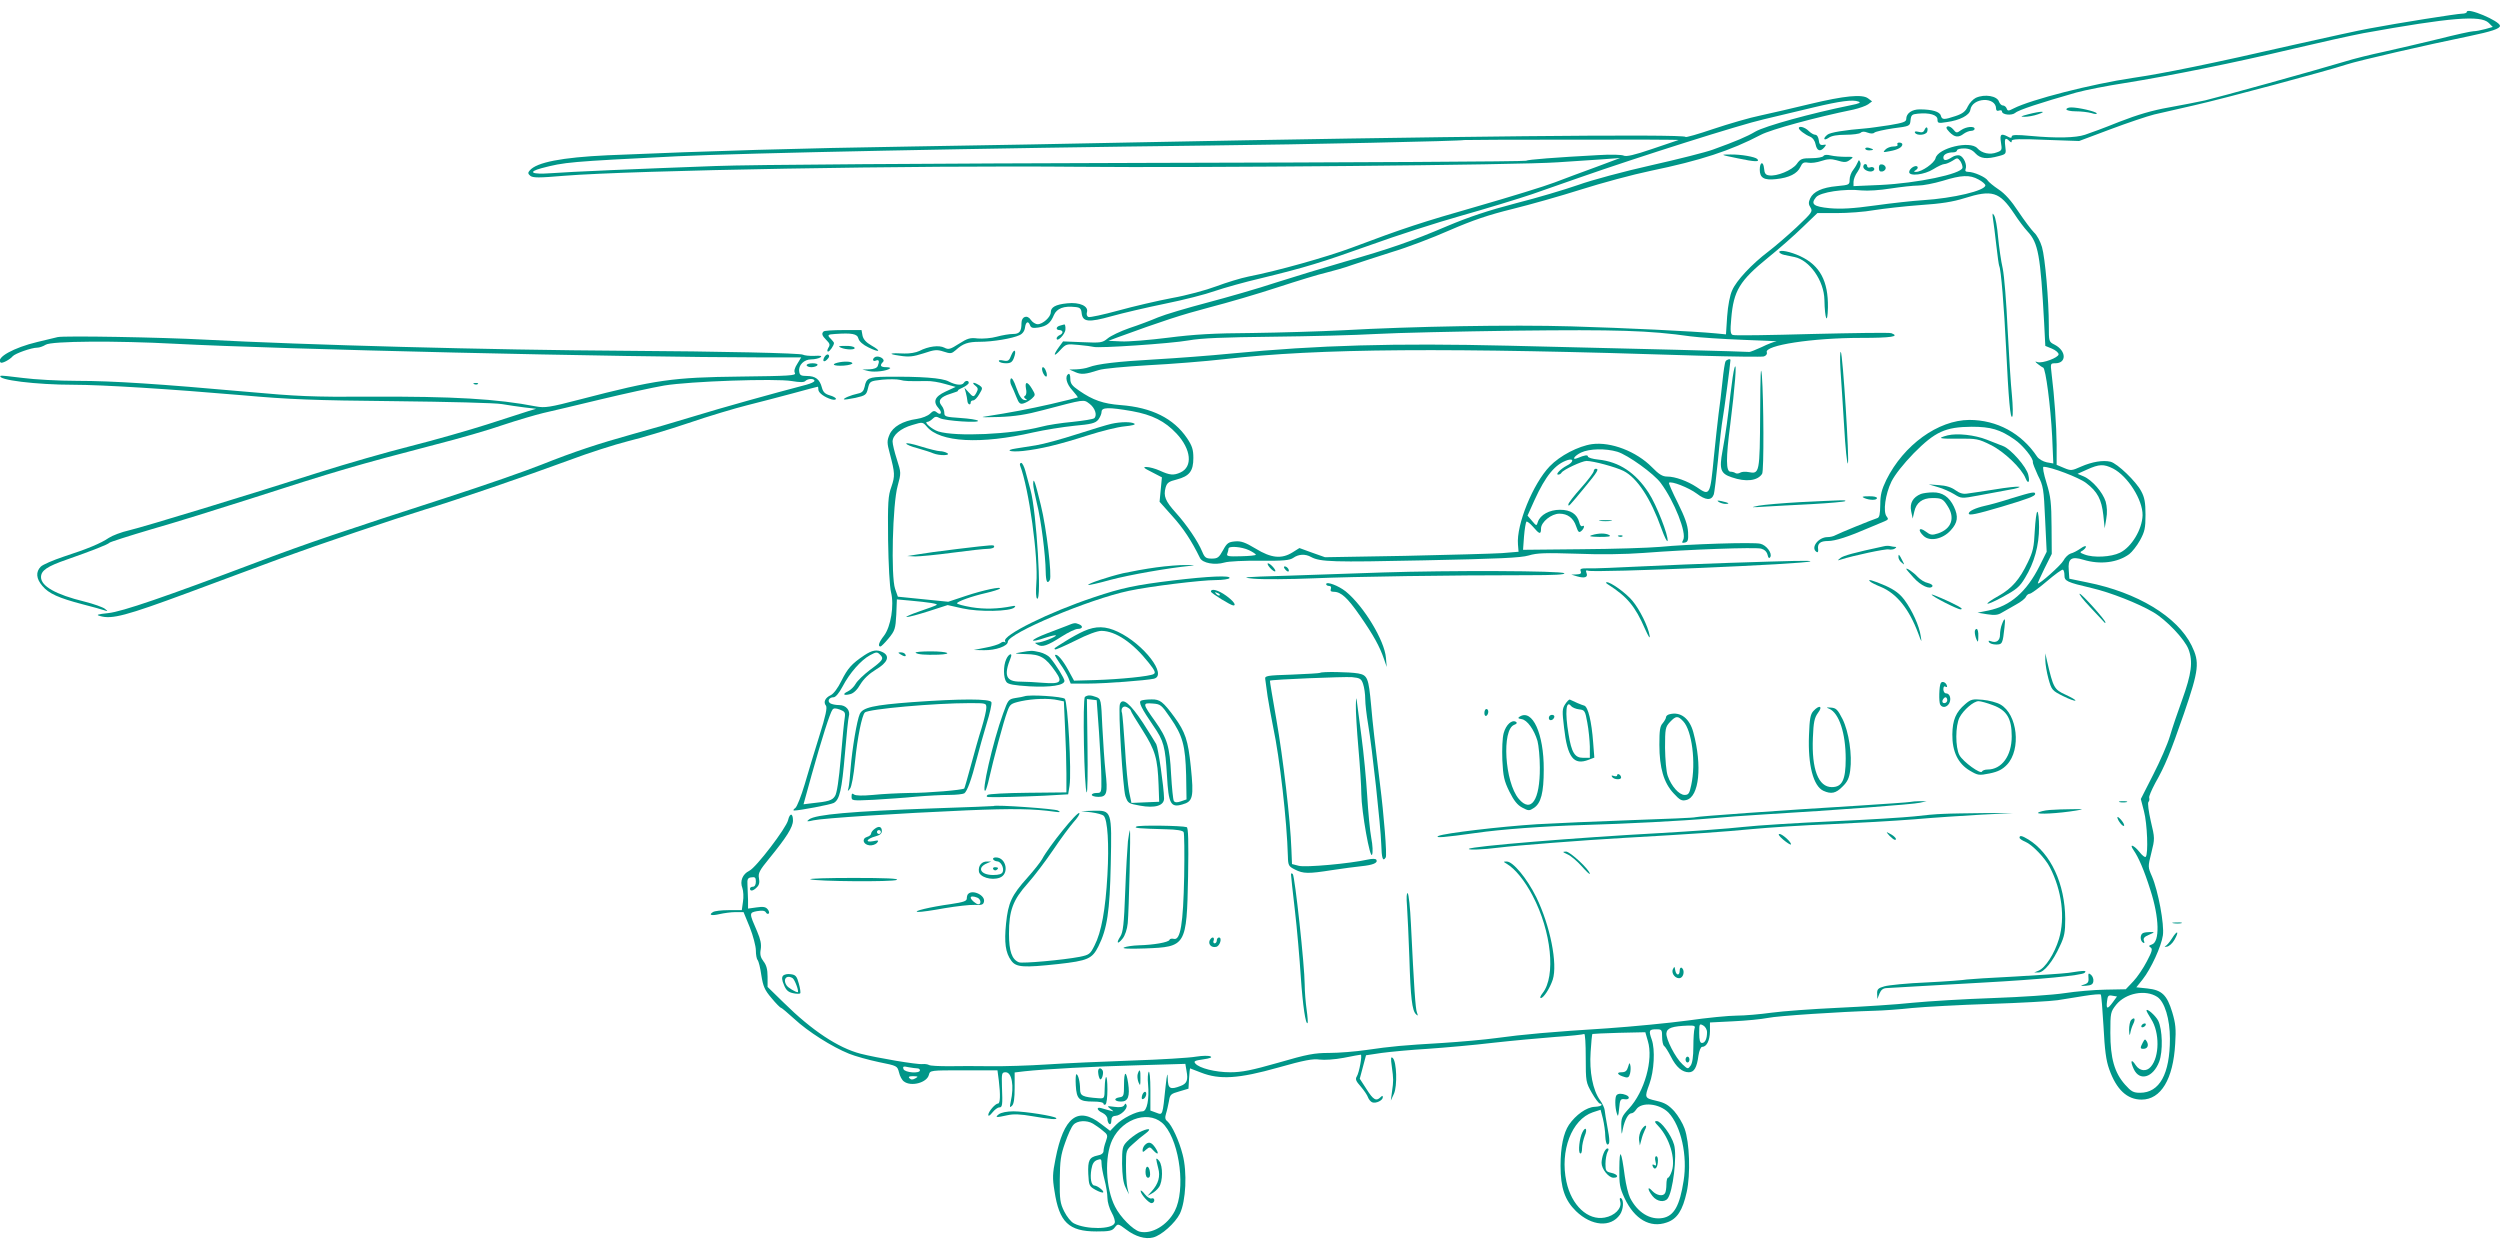 <?xml version="1.0" standalone="no"?>
<!DOCTYPE svg PUBLIC "-//W3C//DTD SVG 20010904//EN"
 "http://www.w3.org/TR/2001/REC-SVG-20010904/DTD/svg10.dtd">
<svg version="1.0" xmlns="http://www.w3.org/2000/svg"
 width="1280pt" height="640pt" viewBox="0 0 1280 640"
 preserveAspectRatio="xMidYMid meet">
<g transform="translate(0,640) scale(0.1,-0.1)"
fill="#009688" stroke="none">
<path d="M12630 6339 c0 -5 -11 -9 -24 -9 -25 0 -322 -47 -476 -76 -47 -8
-213 -45 -370 -80 -446 -102 -683 -150 -840 -173 -210 -31 -522 -111 -610
-156 -27 -14 -31 -14 -36 0 -3 8 -12 15 -19 15 -8 0 -16 9 -20 19 -9 30 -73
41 -119 20 -14 -7 -32 -26 -41 -44 -11 -25 -26 -37 -62 -49 -60 -20 -70 -20
-76 2 -5 20 -44 32 -108 32 -40 0 -69 -20 -69 -49 0 -15 -16 -20 -87 -32 -49
-7 -101 -15 -118 -16 -111 -9 -186 -21 -199 -33 -24 -19 -19 -33 6 -16 15 11
45 16 88 16 36 0 71 5 76 10 7 7 19 8 36 1 16 -6 29 -6 35 0 5 5 49 15 96 22
86 11 86 11 89 42 3 26 7 30 37 33 60 6 101 -6 101 -30 0 -19 4 -20 48 -13 66
9 116 35 120 62 9 64 132 70 132 6 0 -9 6 -13 15 -9 8 3 15 1 15 -4 0 -18 50
-23 68 -8 16 15 130 52 312 104 47 13 159 35 250 49 226 36 567 105 860 175
135 32 297 68 360 80 449 81 601 93 642 53 l21 -21 -39 -11 c-22 -6 -49 -11
-60 -11 -12 0 -93 -18 -180 -40 -88 -21 -213 -51 -278 -65 -66 -14 -156 -36
-200 -50 -153 -46 -651 -184 -716 -199 -36 -8 -119 -24 -185 -36 -85 -15 -160
-37 -255 -74 -74 -30 -153 -59 -175 -66 -48 -16 -146 -18 -277 -6 -74 7 -98 6
-98 -3 0 -8 -5 -9 -19 -1 -36 19 -43 13 -36 -30 6 -37 5 -41 -21 -50 -35 -14
-77 -5 -100 21 -37 41 -202 1 -214 -51 -6 -25 -70 -70 -100 -70 -13 0 -13 1 0
10 8 5 11 12 7 17 -11 10 -42 -11 -42 -28 0 -23 78 -14 124 15 22 14 48 26 56
26 9 0 27 8 42 17 24 16 26 16 40 -2 7 -11 12 -26 11 -34 -6 -32 -232 -79
-420 -88 l-138 -6 0 22 c0 13 9 36 21 52 13 19 18 36 14 47 -6 14 -8 15 -13 2
-3 -8 -13 -26 -23 -39 -11 -13 -19 -36 -19 -51 0 -26 -2 -27 -65 -33 -76 -7
-121 -28 -137 -63 -9 -20 -9 -30 2 -47 12 -20 7 -26 -71 -100 -46 -43 -111
-99 -144 -124 -87 -66 -165 -150 -186 -199 -12 -25 -22 -79 -26 -134 l-6 -92
-51 5 c-113 11 -467 28 -741 36 -305 9 -816 0 -1170 -20 -115 -6 -325 -12
-465 -14 -193 -1 -297 -7 -429 -24 -96 -12 -204 -21 -240 -19 l-66 3 45 17
c233 85 328 116 472 154 93 24 250 70 350 103 101 33 212 67 248 75 36 9 97
26 135 40 39 13 130 43 203 66 74 22 206 72 294 111 120 52 200 79 322 109 89
22 248 67 352 100 104 33 263 76 354 95 256 53 412 104 566 185 52 27 278 89
474 129 30 7 64 19 75 27 l20 15 -20 15 c-29 23 -121 14 -300 -29 -82 -20
-195 -46 -250 -58 -55 -11 -164 -43 -242 -69 -79 -27 -143 -45 -143 -41 0 16
-1264 3 -2815 -28 -264 -6 -779 -15 -1145 -21 -575 -9 -1019 -22 -1560 -45
-234 -11 -363 -36 -398 -78 -10 -11 -9 -17 3 -27 13 -11 44 -11 173 0 349 28
1803 54 2632 46 614 -6 2266 9 2455 23 72 5 173 12 225 15 l95 7 -120 -45
c-66 -24 -163 -60 -215 -80 -52 -20 -228 -74 -391 -121 -290 -83 -382 -113
-650 -214 -130 -48 -378 -118 -527 -147 -40 -8 -114 -31 -165 -50 -50 -19
-153 -47 -227 -60 -74 -14 -198 -43 -274 -64 -77 -21 -146 -36 -153 -33 -8 3
-11 13 -8 24 10 31 -36 53 -101 46 -60 -6 -84 -20 -84 -46 0 -24 -41 -61 -67
-61 -11 0 -27 10 -35 22 -18 28 -48 18 -48 -16 0 -43 -10 -56 -44 -56 -17 0
-54 -6 -83 -14 -28 -8 -72 -11 -97 -9 -39 5 -52 1 -96 -27 -45 -29 -54 -31
-75 -20 -27 14 -82 7 -128 -17 -16 -8 -50 -14 -76 -13 -76 4 -90 -2 -26 -11
50 -8 70 -5 124 12 56 19 68 20 102 9 36 -12 41 -11 62 7 37 34 63 43 123 43
67 0 168 17 204 34 16 7 26 22 28 39 4 30 17 36 26 11 5 -13 15 -15 42 -11 44
7 63 23 80 64 15 34 51 48 110 41 23 -2 30 -8 32 -31 5 -46 35 -49 153 -16 57
16 181 45 274 64 94 19 208 48 255 65 47 16 153 46 235 65 230 56 311 81 563
171 127 46 337 114 465 150 127 36 291 86 362 110 72 25 180 63 240 84 305
107 826 272 945 299 74 18 189 45 255 61 138 33 202 41 230 30 15 -5 6 -10
-40 -19 -202 -41 -438 -106 -488 -135 -42 -25 -98 -49 -217 -92 -35 -13 -177
-49 -315 -80 -138 -31 -306 -76 -375 -101 -69 -24 -213 -67 -320 -94 -138 -36
-240 -70 -349 -116 -183 -78 -295 -117 -530 -184 -97 -28 -252 -75 -346 -105
-93 -31 -254 -77 -356 -104 -102 -27 -214 -60 -250 -75 -35 -15 -101 -40 -147
-55 -46 -16 -96 -40 -111 -53 -27 -22 -35 -23 -128 -19 l-100 4 -22 -30 c-31
-43 -26 -52 8 -14 29 31 31 32 93 26 35 -3 69 -8 77 -10 25 -8 396 17 486 33
67 12 178 16 430 19 187 2 426 8 530 14 105 6 426 13 714 17 518 6 686 1 896
-29 44 -6 166 -14 270 -18 105 -4 181 -7 170 -8 -11 -1 -45 -14 -75 -29 -30
-14 -59 -25 -63 -25 -9 2 -581 17 -1232 32 -586 14 -975 3 -1420 -40 -110 -11
-285 -24 -390 -30 -195 -11 -295 -23 -340 -40 -15 -6 -43 -10 -63 -11 l-37 -1
30 -13 c31 -14 52 -12 120 10 22 8 135 18 253 25 118 6 293 20 390 31 485 56
1137 60 2430 18 172 -5 322 -7 333 -4 12 4 18 13 15 21 -14 36 232 74 482 74
156 0 201 7 156 24 -9 4 -192 1 -406 -4 -215 -6 -397 -9 -406 -5 -12 4 -14 19
-8 84 12 143 42 193 191 314 55 44 134 114 175 154 l75 72 100 0 c55 0 141 6
190 15 50 8 156 20 237 26 107 7 168 17 225 35 143 45 180 34 255 -78 22 -34
53 -75 69 -92 55 -59 66 -120 85 -468 l6 -118 34 -14 c19 -8 34 -21 34 -29 0
-17 -83 -48 -108 -40 -14 5 -14 3 2 -10 10 -8 23 -17 27 -18 13 -5 38 -197 46
-352 l6 -139 -34 6 c-19 4 -41 17 -49 29 -80 120 -206 188 -347 188 -160 -1
-336 -128 -425 -307 -24 -50 -31 -76 -31 -127 -1 -50 -4 -66 -16 -69 -26 -8
-195 -77 -213 -87 -10 -6 -28 -10 -41 -10 -47 0 -89 -55 -56 -76 6 -4 9 1 8
12 -5 31 10 44 50 44 37 0 103 21 216 70 28 12 61 25 74 31 19 8 21 12 11 24
-20 24 -7 115 24 179 18 36 60 89 114 145 110 111 162 135 297 136 98 0 146
-14 219 -65 42 -28 99 -99 94 -116 -1 -5 11 -35 26 -68 28 -54 30 -69 37 -225
l8 -166 -37 -74 c-66 -131 -149 -204 -262 -227 l-55 -11 49 -8 c39 -6 56 -4
75 8 15 9 47 27 72 41 26 14 49 32 52 41 4 8 12 15 19 15 7 0 47 29 88 64 41
35 78 62 82 59 5 -2 8 -15 8 -29 0 -29 12 -35 140 -65 95 -22 237 -78 314
-123 67 -39 161 -138 181 -190 24 -63 16 -125 -33 -261 -22 -60 -50 -143 -62
-184 -12 -41 -51 -130 -86 -198 l-63 -124 16 -62 c17 -63 23 -220 9 -234 -4
-4 -18 7 -32 25 -29 36 -55 45 -30 9 25 -36 54 -102 86 -204 46 -142 49 -266
7 -279 -15 -5 -17 -8 -6 -15 11 -7 8 -20 -19 -71 -18 -35 -49 -81 -70 -103
l-38 -40 -105 -2 c-57 -1 -151 -9 -209 -18 -58 -9 -223 -20 -366 -25 -144 -5
-328 -16 -410 -24 -82 -9 -255 -20 -384 -26 -129 -6 -282 -17 -340 -25 -58 -8
-138 -15 -178 -15 -40 0 -153 -11 -250 -25 -97 -13 -283 -31 -412 -40 -287
-18 -432 -31 -570 -50 -58 -8 -181 -19 -275 -25 -203 -12 -259 -17 -390 -36
-55 -8 -140 -15 -189 -15 -77 0 -113 -7 -261 -50 -137 -39 -186 -49 -246 -49
-77 0 -159 21 -179 45 -10 12 -2 15 40 21 35 5 48 10 38 15 -9 5 -42 4 -74 -1
-32 -6 -180 -15 -329 -20 -148 -5 -344 -14 -435 -20 -91 -6 -221 -10 -290 -9
-69 1 -165 1 -213 0 -49 0 -94 2 -100 6 -7 4 -21 6 -33 5 -25 -4 -237 32 -318
53 -115 30 -249 119 -393 261 l-83 81 0 52 c0 38 -6 60 -21 79 -15 20 -19 35
-14 62 4 26 -1 50 -18 90 -42 96 -42 97 -1 105 26 4 39 3 45 -6 4 -8 11 -10
15 -6 4 3 1 14 -6 22 -10 12 -23 14 -57 9 l-43 -6 0 43 c-1 24 -2 60 -3 79 -2
29 2 36 20 38 19 3 23 -1 23 -22 0 -16 -6 -26 -15 -26 -8 0 -15 -4 -15 -10 0
-15 17 -12 35 7 12 11 15 25 11 46 -5 26 2 40 52 101 89 109 122 161 122 195
0 39 -16 40 -25 2 -9 -40 -164 -243 -198 -259 -35 -17 -50 -53 -36 -89 5 -14
7 -46 3 -70 l-6 -43 -67 0 c-36 0 -73 -4 -81 -10 -24 -15 -7 -20 35 -10 22 5
59 10 81 10 l41 0 32 -78 c17 -43 31 -97 31 -118 0 -22 4 -44 9 -49 5 -6 14
-41 19 -78 9 -57 17 -76 52 -117 23 -28 45 -50 49 -50 3 0 34 -26 68 -57 70
-65 193 -143 280 -178 32 -13 101 -32 153 -43 94 -19 94 -19 103 -53 4 -19 16
-40 25 -46 36 -28 118 -7 128 34 6 23 6 23 179 23 l172 0 7 -53 c9 -75 7 -117
-4 -117 -14 0 -50 -42 -50 -58 0 -9 8 -4 21 12 11 14 27 26 35 26 16 0 18 10
14 107 -2 68 -1 73 19 73 32 0 44 -71 26 -150 -6 -30 -6 -33 6 -22 10 9 14 38
14 92 l0 79 50 6 c100 11 356 25 587 31 l237 7 6 -36 c9 -47 2 -65 -30 -77
-54 -21 -65 -14 -66 38 -1 35 -4 25 -11 -38 -16 -155 -14 -150 -48 -137 l-30
11 0 106 c0 60 -4 99 -9 92 -4 -7 -6 -35 -3 -62 7 -76 -5 -140 -28 -140 -32 0
-104 -36 -136 -69 l-30 -31 -46 35 c-119 93 -192 37 -234 -179 -15 -75 -16
-98 -5 -164 24 -160 73 -207 215 -207 67 0 81 3 94 21 16 20 16 20 59 -12 46
-35 97 -50 136 -40 43 10 114 74 138 122 31 65 38 213 14 303 -18 71 -55 150
-78 170 -12 9 -13 19 -7 39 5 15 11 44 15 64 5 34 10 38 53 50 l47 14 3 52 c2
29 4 52 5 52 1 0 27 -10 57 -22 95 -37 192 -31 394 26 134 38 178 46 212 41
25 -3 77 0 124 9 45 9 84 16 87 16 9 0 -8 -92 -20 -111 -9 -14 -5 -24 20 -52
17 -20 34 -45 37 -55 4 -11 14 -23 22 -26 19 -7 54 10 54 26 0 9 -3 9 -12 0
-22 -22 -37 -13 -71 41 l-35 54 16 60 16 60 80 12 c45 6 151 16 236 21 85 6
236 19 335 31 99 11 242 24 319 30 76 5 142 12 147 15 5 3 8 -52 8 -121 0
-123 1 -127 31 -180 17 -30 36 -55 41 -55 5 0 9 -3 9 -7 0 -5 -16 -9 -36 -10
-41 -2 -96 -41 -131 -92 -28 -42 -43 -113 -43 -210 0 -113 22 -176 79 -232 80
-77 178 -85 225 -18 18 26 21 74 6 84 -7 4 -9 -2 -4 -19 8 -33 -29 -71 -80
-80 -86 -16 -170 62 -196 184 -34 158 27 318 135 355 l40 13 12 -46 c6 -26 12
-66 12 -89 1 -24 6 -43 11 -43 13 0 13 22 -1 95 -6 33 -12 69 -13 81 -1 11
-12 35 -24 51 -37 52 -55 146 -48 247 3 49 7 90 9 92 1 1 62 4 136 6 l135 3
13 -45 c29 -95 -17 -260 -97 -346 -36 -39 -40 -49 -39 -91 1 -46 2 -47 8 -13
9 45 28 80 44 80 7 0 17 8 24 19 26 41 119 32 166 -16 64 -68 98 -221 77 -349
-20 -128 -49 -179 -106 -190 -65 -12 -130 28 -168 103 -9 18 -21 67 -27 110
-18 136 -27 148 -28 43 -1 -85 2 -101 27 -155 51 -108 131 -154 216 -124 53
18 81 61 102 156 20 91 15 253 -11 325 -9 26 -33 66 -53 89 -30 32 -48 43 -92
53 -60 14 -61 15 -35 86 24 66 30 176 12 227 -17 48 -14 53 25 53 26 0 28 -3
28 -39 0 -22 5 -43 10 -46 6 -4 21 -28 35 -55 27 -54 58 -80 92 -80 27 0 41
24 49 85 4 26 12 45 19 45 23 0 39 32 40 79 l0 46 120 6 c66 3 145 11 175 17
51 11 376 32 550 37 41 1 127 7 190 14 63 6 243 16 400 21 157 5 312 14 345
19 33 5 95 15 137 22 43 7 80 10 84 7 3 -3 9 -77 14 -164 6 -119 13 -174 29
-218 37 -105 92 -156 166 -156 99 0 162 105 172 286 5 75 2 104 -15 161 -27
89 -53 114 -127 122 l-57 6 32 40 c43 54 96 170 104 226 8 55 -24 228 -56 302
-21 48 -21 49 -3 121 18 72 18 74 -3 162 -11 49 -17 93 -12 98 5 5 6 14 4 21
-3 6 12 40 31 76 49 86 76 151 147 356 77 225 81 262 39 348 -73 148 -278 272
-534 323 l-92 19 -3 44 c-5 59 13 72 75 53 86 -26 175 -15 235 29 14 11 39 42
55 71 24 44 28 62 28 131 0 62 -5 89 -22 120 -26 50 -122 142 -157 151 -38 9
-94 0 -151 -25 -47 -21 -52 -22 -87 -7 l-38 16 0 103 c-1 96 -11 244 -26 365
-6 51 -6 52 19 52 59 0 57 64 -3 95 -30 15 -30 16 -30 98 0 129 -19 347 -35
402 -8 28 -26 62 -41 75 -14 14 -50 62 -80 107 -36 55 -69 92 -101 113 -27 18
-52 39 -56 46 -10 17 -71 44 -99 44 -14 0 -18 5 -14 15 8 21 -9 61 -30 69 -9
3 -27 0 -40 -9 -29 -19 -44 -19 -44 -1 0 15 21 26 51 26 10 0 19 5 19 10 0 6
16 10 35 10 25 0 43 -7 59 -25 26 -28 58 -31 120 -14 38 10 38 11 33 50 -5 40
0 48 21 27 9 -9 12 -9 12 1 0 9 38 11 173 5 l172 -6 160 60 c88 33 189 67 225
76 36 8 128 29 205 47 146 33 677 175 780 209 61 20 413 101 628 145 114 24
157 38 157 53 -2 25 -170 96 -170 71z m-4036 -656 c-5 -2 -66 -22 -136 -46
-90 -31 -132 -40 -144 -34 -9 5 -65 7 -128 3 -223 -12 -363 -23 -373 -29 -6
-4 -874 -9 -1930 -11 -1114 -3 -2044 -9 -2218 -16 -409 -15 -742 -29 -847 -37
-96 -7 -119 6 -45 26 119 31 136 33 697 61 324 16 1596 42 2725 55 475 5 1296
23 1301 28 1 1 251 2 554 2 304 1 549 0 544 -2z m1536 -202 c19 -10 35 -24 35
-30 0 -27 -163 -66 -320 -76 -49 -3 -160 -15 -245 -27 -114 -16 -175 -19 -232
-14 -83 8 -99 21 -70 56 21 26 146 45 233 35 33 -3 94 1 150 10 52 8 115 15
140 15 25 0 81 11 125 24 97 30 139 32 184 7z m689 -1480 c75 -39 152 -160
151 -239 -2 -72 -56 -163 -116 -192 -45 -22 -135 -27 -181 -9 -25 9 -26 12
-10 20 9 6 17 15 17 20 0 6 -12 2 -27 -9 -16 -11 -38 -23 -51 -26 -12 -4 -29
-20 -37 -36 -12 -23 -125 -124 -131 -117 -2 1 14 36 34 77 l37 74 -1 140 c-1
121 -4 153 -26 224 -15 48 -21 82 -15 82 37 0 182 -55 218 -83 58 -44 79 -84
88 -164 l7 -68 8 48 c6 32 4 63 -3 89 -15 48 -70 111 -113 129 l-31 13 49 22
c62 28 85 29 133 5z m226 -2705 c38 -25 65 -113 65 -214 0 -181 -53 -277 -153
-277 -34 0 -45 6 -77 42 -54 61 -75 135 -75 265 0 103 1 107 30 144 49 60 150
79 210 40z m-227 -27 c-28 -38 -35 -37 -30 4 3 29 7 33 27 29 l24 -4 -21 -29z
m-2078 -154 c0 -34 -10 -55 -26 -55 -10 0 -14 14 -14 50 0 48 1 50 20 40 11
-6 20 -21 20 -35z m-64 19 c-3 -9 -6 -50 -6 -93 0 -51 -5 -84 -14 -97 -14 -19
-15 -18 -41 6 -37 34 -86 130 -83 160 3 27 30 36 112 39 31 1 37 -2 32 -15z
m-3980 -204 c8 0 14 -4 14 -10 0 -18 -77 -12 -84 6 -5 14 -1 16 25 10 17 -3
38 -6 45 -6z m-9 -51 c-14 -8 -22 -8 -30 0 -8 8 -3 11 19 11 25 -1 27 -2 11
-11z m1276 -241 c79 -94 107 -331 52 -438 -38 -74 -119 -121 -180 -106 -34 9
-99 74 -126 128 -48 93 -55 256 -14 342 55 115 199 155 268 74z m-367 9 c11
-7 34 -22 49 -35 27 -21 28 -25 17 -56 -7 -18 -12 -40 -12 -49 0 -11 -11 -20
-30 -23 -43 -9 -51 -25 -48 -95 3 -59 5 -63 37 -81 18 -10 36 -16 39 -13 7 6
-28 34 -44 35 -17 0 -24 38 -16 84 5 28 13 41 30 47 19 7 22 5 22 -19 0 -15 7
-52 15 -82 8 -30 15 -72 15 -93 0 -21 10 -55 22 -76 12 -21 19 -45 15 -53 -12
-33 -146 -34 -208 -2 -15 7 -37 35 -50 61 -21 42 -24 61 -23 163 1 97 5 126
27 188 14 41 33 83 43 93 19 22 68 25 100 6z"/>
<path d="M10990 1226 c0 -4 11 -23 24 -44 44 -68 43 -193 -2 -244 -22 -26 -57
-22 -77 8 -23 36 -30 23 -10 -20 30 -64 99 -43 130 38 20 53 17 165 -5 210
-14 27 -60 67 -60 52z"/>
<path d="M10912 1178 c-7 -7 -11 -30 -11 -52 1 -26 3 -32 6 -16 2 14 9 35 15
47 13 26 7 38 -10 21z"/>
<path d="M10965 1150 c-3 -5 -2 -10 4 -10 5 0 13 5 16 10 3 6 2 10 -4 10 -5 0
-13 -4 -16 -10z"/>
<path d="M10971 1062 c-14 -27 -14 -32 3 -32 21 0 29 17 18 37 -9 15 -11 14
-21 -5z"/>
<path d="M8630 975 c0 -8 5 -15 10 -15 6 0 10 7 10 15 0 8 -4 15 -10 15 -5 0
-10 -7 -10 -15z"/>
<path d="M5830 601 c-19 -11 -46 -31 -60 -46 -23 -24 -25 -34 -25 -113 1 -61
6 -98 18 -122 l17 -35 -8 35 c-4 19 -7 70 -7 113 0 77 1 79 36 110 19 18 48
42 65 54 36 27 13 29 -36 4z"/>
<path d="M5862 538 c-7 -7 -12 -19 -12 -27 0 -12 3 -11 18 3 18 15 20 15 37
-4 25 -27 31 -18 10 14 -19 28 -34 33 -53 14z"/>
<path d="M5920 465 c0 -5 5 -26 10 -46 12 -42 1 -80 -33 -118 l-22 -24 22 12
c12 6 29 21 37 33 20 28 21 108 1 134 -8 10 -14 15 -15 9z"/>
<path d="M5865 400 c0 -18 5 -30 13 -30 9 0 12 10 10 27 -4 37 -23 40 -23 3z"/>
<path d="M5840 303 c0 -17 41 -63 56 -63 8 0 14 7 14 15 0 8 -6 12 -14 9 -7
-3 -23 7 -35 22 -11 15 -21 22 -21 17z"/>
<path d="M10580 5840 c0 -5 21 -10 48 -10 26 0 62 -4 80 -9 18 -6 30 -6 27 -1
-6 10 -94 30 -130 30 -14 0 -25 -4 -25 -10z"/>
<path d="M10385 5815 c-39 -10 -44 -13 -20 -13 17 0 48 5 70 13 51 17 15 17
-50 0z"/>
<path d="M9972 5753 c-10 -4 -8 -11 9 -29 26 -27 46 -30 73 -9 11 8 28 15 38
15 10 0 18 5 18 10 0 16 -43 12 -69 -6 -22 -16 -25 -16 -40 3 -9 11 -22 18
-29 16z"/>
<path d="M9210 5744 c0 -9 31 -33 58 -44 14 -6 25 -22 28 -40 7 -33 24 -39 45
-14 11 14 10 15 -7 12 -14 -2 -20 4 -22 25 -2 15 -9 27 -18 27 -8 0 -23 9 -34
20 -19 19 -50 27 -50 14z"/>
<path d="M9854 5736 c-5 -13 -13 -16 -31 -11 -16 4 -22 2 -18 -5 10 -16 55
-12 62 5 3 9 3 19 -1 22 -3 3 -8 -2 -12 -11z"/>
<path d="M9715 5660 c4 -6 -5 -10 -20 -10 -15 0 -34 -7 -42 -16 -14 -14 -12
-15 23 -8 40 7 64 20 64 35 0 5 -7 9 -16 9 -8 0 -12 -4 -9 -10z"/>
<path d="M9550 5639 c0 -5 9 -9 20 -9 11 0 20 2 20 4 0 2 -9 6 -20 9 -11 3
-20 1 -20 -4z"/>
<path d="M8899 5589 c85 -18 114 -19 98 -3 -11 11 -83 24 -137 23 -54 0 -54
-1 39 -20z"/>
<path d="M9336 5601 c-4 -6 -32 -11 -61 -11 -49 0 -57 -3 -76 -30 -24 -32
-102 -64 -141 -58 -18 2 -24 10 -26 36 -4 39 -22 33 -22 -7 0 -42 22 -55 84
-48 67 7 108 28 124 62 10 22 17 26 40 22 15 -3 45 1 68 9 29 10 50 11 75 4
44 -13 52 -13 74 4 17 12 15 14 -25 13 -25 0 -59 3 -76 7 -20 5 -34 4 -38 -3z"/>
<path d="M9540 5546 c0 -16 34 -31 50 -21 15 9 2 25 -15 18 -8 -3 -15 0 -15 6
0 6 -4 11 -10 11 -5 0 -10 -6 -10 -14z"/>
<path d="M9620 5540 c0 -15 5 -20 18 -18 9 2 17 10 17 18 0 8 -8 16 -17 18
-13 2 -18 -3 -18 -18z"/>
<path d="M10204 5280 c3 -19 11 -80 17 -135 6 -55 13 -103 15 -107 9 -14 25
-211 35 -418 13 -268 22 -368 32 -353 4 7 3 57 -2 110 -6 54 -15 206 -22 338
-6 132 -17 272 -25 310 -9 39 -19 111 -24 162 -4 50 -13 99 -20 110 -9 15 -10
12 -6 -17z"/>
<path d="M9110 5110 c0 -5 11 -12 25 -15 14 -3 37 -8 53 -11 77 -16 151 -121
153 -219 2 -101 16 -133 18 -39 2 135 -41 215 -141 262 -51 24 -108 35 -108
22z"/>
<path d="M5428 4733 c-22 -5 -24 -23 -3 -23 8 0 15 -5 15 -10 0 -6 -7 -13 -15
-16 -8 -4 -15 -11 -15 -16 0 -24 45 21 45 46 1 14 -2 25 -5 25 -3 -1 -13 -3
-22 -6z"/>
<path d="M4217 4703 c-12 -11 -8 -22 14 -44 18 -18 20 -25 10 -40 -6 -11 -7
-19 -1 -19 8 0 30 31 30 44 0 2 -7 12 -16 21 -20 19 -17 23 21 25 87 6 114 1
120 -23 4 -15 23 -32 52 -46 57 -28 68 -20 15 10 -28 16 -42 32 -46 51 l-5 28
-94 0 c-52 0 -97 -3 -100 -7z"/>
<path d="M295 4674 c-11 -3 -58 -14 -104 -25 -121 -29 -213 -80 -188 -105 7
-7 48 15 62 32 12 14 96 44 126 44 11 0 30 7 43 15 28 19 362 21 660 5 531
-28 2286 -69 3019 -70 l189 0 -20 -33 c-13 -20 -18 -37 -12 -47 7 -13 -27 -15
-278 -18 -349 -4 -433 -16 -822 -117 -157 -41 -180 -44 -225 -36 -199 39 -426
52 -850 50 -296 -2 -377 2 -630 25 -448 40 -685 56 -870 56 -93 0 -219 7 -279
15 -61 8 -111 13 -113 11 -21 -21 182 -46 373 -46 147 0 497 -22 869 -54 233
-21 363 -26 775 -30 272 -3 520 -9 550 -15 30 -5 82 -13 115 -17 l60 -7 -40
-12 c-22 -7 -117 -38 -211 -68 -94 -30 -272 -81 -395 -112 -123 -31 -327 -90
-454 -130 -359 -115 -903 -281 -983 -300 -40 -9 -87 -27 -105 -39 -41 -28
-108 -56 -231 -96 -54 -18 -107 -41 -117 -51 -27 -27 -24 -62 8 -99 32 -39 84
-62 206 -94 51 -13 101 -27 112 -31 19 -6 19 -6 2 8 -10 8 -57 25 -105 37
-147 36 -222 79 -222 125 0 34 31 55 132 90 134 47 212 78 218 86 3 4 100 35
215 69 116 33 341 103 500 154 446 144 552 175 955 280 118 30 274 75 345 100
72 24 164 51 205 61 41 9 174 41 295 70 121 29 267 61 325 71 132 22 570 37
654 23 41 -7 62 -7 69 0 14 14 47 14 47 1 0 -5 -19 -14 -42 -20 -168 -44 -438
-119 -577 -162 -91 -28 -229 -68 -306 -89 -186 -52 -301 -90 -475 -159 -80
-32 -293 -106 -475 -165 -535 -173 -727 -238 -970 -330 -485 -183 -698 -256
-770 -264 -57 -6 -65 -9 -43 -15 61 -18 134 2 448 118 173 65 389 144 480 178
194 71 579 201 735 249 154 46 526 174 740 253 98 37 233 80 300 97 66 16 206
58 310 93 105 36 240 76 300 91 61 15 166 43 234 61 69 19 126 34 128 34 2 0
3 -7 3 -15 0 -16 31 -39 68 -50 12 -3 22 -2 22 3 0 5 -14 13 -32 18 -24 7 -34
17 -40 40 -11 42 -33 59 -77 59 -30 0 -37 4 -39 23 -5 33 25 62 62 62 17 0 38
5 46 10 11 8 3 10 -31 8 -25 -1 -51 2 -58 6 -13 8 -418 17 -911 20 -681 4
-1644 30 -2150 57 -222 12 -725 21 -755 13z"/>
<path d="M4305 4620 c28 -12 78 -12 70 0 -3 6 -25 10 -48 9 -33 0 -38 -2 -22
-9z"/>
<path d="M5178 4582 c-11 -29 -16 -33 -41 -28 -17 4 -26 2 -22 -4 3 -6 20 -10
36 -10 23 0 32 6 40 27 15 39 3 53 -13 15z"/>
<path d="M9423 4510 c4 -52 12 -184 19 -293 6 -109 15 -194 19 -190 9 10 -26
561 -36 571 -4 4 -5 -36 -2 -88z"/>
<path d="M4220 4570 c-12 -23 2 -27 19 -6 8 9 8 16 2 20 -6 4 -15 -3 -21 -14z"/>
<path d="M4483 4573 c-7 -3 -13 -9 -13 -15 0 -6 7 -8 15 -4 16 6 19 -3 9 -28
-4 -10 -19 -16 -43 -17 l-36 -1 33 -8 c31 -7 96 1 109 14 4 3 -6 6 -20 6 -29
0 -34 9 -16 27 13 13 -18 33 -38 26z"/>
<path d="M8835 4550 c-4 -6 -11 -52 -16 -103 -5 -50 -14 -126 -20 -167 -5 -41
-16 -140 -24 -220 -19 -198 -20 -201 -88 -154 -47 31 -110 54 -151 54 -24 0
-42 11 -78 48 -80 81 -210 131 -307 118 -70 -10 -164 -59 -216 -113 -86 -89
-172 -300 -163 -401 l3 -37 -85 -7 c-47 -3 -270 -9 -496 -14 l-410 -7 -65 23
-66 24 -35 -22 c-56 -35 -109 -30 -189 19 -53 32 -75 40 -106 37 -33 -3 -41
-8 -61 -45 -21 -38 -28 -43 -58 -43 -29 0 -36 5 -48 34 -22 54 -80 139 -135
200 -55 61 -65 86 -53 130 7 24 16 31 57 41 65 17 85 43 85 110 0 43 -6 62
-32 101 -69 102 -181 158 -341 170 -89 7 -141 25 -212 74 -37 25 -45 37 -45
61 0 18 -4 28 -10 24 -19 -12 -10 -51 21 -84 16 -18 29 -35 27 -36 -2 -1 -64
-17 -138 -34 -116 -26 -192 -41 -345 -65 -16 -3 20 -3 80 -1 82 3 139 12 225
35 217 57 207 56 238 33 28 -21 41 -58 25 -74 -5 -5 -55 -13 -111 -19 -56 -5
-129 -16 -161 -25 -151 -39 -437 -52 -527 -24 -32 10 -77 49 -56 49 6 0 18 7
26 15 13 13 20 14 38 4 26 -14 207 -26 195 -13 -5 5 -45 11 -90 14 -75 5 -82
7 -82 26 0 11 -6 28 -14 37 -21 26 -6 45 46 61 26 8 44 15 38 16 -5 0 5 7 23
15 17 8 32 19 32 25 0 13 -17 13 -25 0 -9 -15 -42 -12 -78 7 -33 18 -142 26
-321 24 -87 -1 -101 -7 -109 -51 -5 -22 -13 -31 -34 -35 -37 -8 -77 -25 -72
-30 3 -2 29 2 59 8 52 12 56 15 64 49 9 36 10 37 73 44 34 3 75 3 91 -1 26 -7
41 -7 137 -6 22 1 64 -6 94 -15 l54 -15 -52 -24 c-56 -26 -66 -52 -34 -87 19
-21 10 -37 -11 -19 -12 10 -19 8 -34 -7 -11 -11 -41 -23 -68 -27 -72 -10 -123
-40 -140 -81 -13 -31 -13 -42 2 -97 26 -99 27 -113 8 -169 -17 -46 -19 -80
-17 -273 2 -127 8 -240 15 -267 17 -67 -1 -177 -36 -223 -26 -33 -33 -55 -18
-55 4 0 23 19 42 42 32 39 35 49 39 121 l3 78 67 -6 c98 -9 143 -16 137 -22
-3 -3 -43 -18 -88 -33 -46 -16 -75 -29 -66 -29 10 -1 61 13 114 30 l96 31 76
-17 c84 -19 245 -16 266 5 8 8 4 10 -14 6 -71 -14 -139 -16 -206 -5 -41 7 -74
16 -74 20 0 9 74 36 149 53 34 8 66 18 70 22 12 13 -84 -7 -174 -37 l-90 -30
-129 13 -129 13 -14 40 c-22 62 -13 436 13 527 18 67 18 67 -4 136 -12 37 -22
78 -22 91 0 33 41 68 101 85 53 16 53 16 74 -8 67 -81 277 -92 545 -30 58 13
152 28 210 34 87 8 108 13 123 31 9 12 17 30 17 40 0 24 34 25 156 4 104 -19
168 -51 228 -115 75 -80 84 -170 20 -199 -35 -16 -55 -14 -105 9 -24 11 -55
19 -69 19 -20 0 -15 -5 27 -26 l52 -27 -6 -62 -6 -63 65 -73 c57 -63 99 -127
142 -215 13 -26 75 -38 126 -23 19 6 101 10 182 9 120 -1 151 2 170 15 27 19
61 21 91 4 47 -25 110 -27 577 -17 387 8 496 13 537 25 43 13 85 14 245 9 119
-5 250 -3 343 4 232 18 572 30 602 22 18 -5 29 -16 33 -32 4 -17 8 -20 14 -11
11 19 -20 61 -51 68 -33 9 -373 -2 -513 -16 -58 -5 -239 -11 -404 -12 l-298
-3 5 69 c3 37 9 71 12 75 4 3 19 -9 34 -26 33 -39 41 -41 41 -9 0 33 53 76 94
76 42 0 72 -22 86 -65 10 -29 14 -34 26 -24 15 12 20 34 5 25 -5 -3 -12 5 -15
19 -11 43 -44 65 -99 65 -54 0 -101 -26 -113 -62 -7 -22 -7 -22 -30 5 l-23 27
35 78 c58 127 107 187 172 207 32 9 28 -12 -6 -29 -32 -17 -60 -46 -44 -46 6
0 14 4 17 10 9 15 105 60 128 60 34 0 149 -31 189 -51 70 -35 140 -142 194
-294 16 -44 30 -73 32 -64 5 26 -57 185 -97 246 -67 103 -151 159 -258 170
-29 3 -53 10 -53 16 0 9 -17 7 -52 -8 -34 -14 -18 11 17 28 43 20 125 22 186
4 53 -16 188 -113 222 -160 70 -94 134 -257 115 -291 -8 -15 -7 -17 8 -14 16
3 19 12 17 53 -2 37 -16 76 -52 149 -28 55 -48 102 -46 104 11 11 102 -25 142
-55 46 -35 75 -37 87 -6 4 9 13 89 22 177 8 89 19 184 24 211 7 38 40 285 40
302 0 8 -20 2 -25 -7z m-2440 -967 c19 -9 35 -20 35 -23 0 -4 -34 -7 -76 -8
-66 -2 -76 0 -70 14 3 8 6 20 6 25 0 15 67 10 105 -8z"/>
<path d="M9012 4284 c-2 -308 -3 -312 -60 -301 -15 3 -34 2 -42 -3 -8 -5 -19
-6 -25 -2 -5 4 -17 7 -25 7 -23 0 -24 66 -1 242 24 192 35 329 22 291 -5 -14
-14 -75 -21 -135 -13 -119 -23 -195 -41 -293 -17 -93 -10 -115 48 -134 72 -25
132 -18 155 18 10 14 8 381 -1 501 -6 66 -8 14 -9 -191z"/>
<path d="M4288 4543 c-36 -9 -17 -18 32 -15 27 2 47 8 44 13 -5 9 -45 10 -76
2z"/>
<path d="M4130 4530 c0 -5 11 -10 24 -10 14 0 28 5 31 10 4 6 -7 10 -24 10
-17 0 -31 -4 -31 -10z"/>
<path d="M5337 4500 c6 -22 23 -38 23 -21 0 17 -12 41 -20 41 -5 0 -6 -9 -3
-20z"/>
<path d="M5175 4461 c-4 -7 -3 -23 3 -34 6 -12 18 -39 26 -60 13 -33 19 -38
38 -32 13 4 31 15 42 25 18 17 18 19 0 49 -23 39 -38 40 -31 1 4 -16 2 -32 -4
-36 -8 -4 -7 -10 2 -16 11 -7 9 -8 -6 -6 -14 2 -26 20 -41 62 -13 38 -24 55
-29 47z"/>
<path d="M2428 4433 c7 -3 16 -2 19 1 4 3 -2 6 -13 5 -11 0 -14 -3 -6 -6z"/>
<path d="M4993 4426 c15 -12 16 -18 7 -35 -14 -26 -17 -26 -42 2 l-20 22 7
-25 c4 -14 7 -33 8 -42 1 -19 17 -26 17 -8 0 6 6 10 13 10 7 0 21 14 31 32 18
30 18 32 1 45 -11 7 -24 13 -29 13 -6 0 -3 -7 7 -14z"/>
<path d="M5690 4230 c-19 -4 -98 -28 -176 -53 -77 -25 -172 -51 -210 -57 -38
-6 -84 -13 -101 -16 -62 -9 -33 -20 35 -13 90 10 182 32 332 80 69 22 153 43
188 46 40 4 58 9 50 14 -15 10 -69 10 -118 -1z"/>
<path d="M9972 4171 c-56 -15 -46 -18 56 -17 91 1 102 -1 164 -32 68 -33 159
-120 179 -171 13 -32 23 -20 14 17 -8 40 -90 134 -129 148 -17 7 -55 22 -84
33 -61 24 -151 34 -200 22z"/>
<path d="M4640 4129 c0 -5 26 -16 58 -24 31 -9 67 -20 80 -26 32 -13 92 -12
72 1 -8 5 -25 10 -37 10 -12 0 -56 11 -98 24 -41 13 -75 20 -75 15z"/>
<path d="M5223 4016 c45 -117 94 -471 83 -603 -3 -43 -2 -74 4 -78 25 -16 -3
447 -34 557 -8 29 -20 72 -26 96 -6 23 -16 42 -21 42 -6 0 -9 -6 -6 -14z"/>
<path d="M8160 3988 c0 -7 -29 -46 -65 -86 -36 -40 -65 -78 -65 -84 0 -14 0
-15 84 87 66 80 75 95 56 95 -5 0 -10 -6 -10 -12z"/>
<path d="M5290 3921 c0 -13 9 -57 19 -99 21 -82 44 -263 45 -349 1 -51 8 -65
21 -43 12 20 -17 268 -46 384 -29 120 -39 148 -39 107z"/>
<path d="M9922 3906 c26 -7 63 -24 83 -36 37 -23 38 -23 124 -7 47 9 118 22
156 29 39 6 62 14 53 16 -10 2 -66 -4 -125 -14 -60 -9 -122 -19 -140 -21 -22
-4 -40 2 -61 17 -20 15 -49 24 -84 26 l-53 4 47 -14z"/>
<path d="M9835 3871 c-41 -17 -58 -47 -50 -88 l8 -38 8 35 c10 46 41 70 93 70
47 0 55 -4 79 -43 38 -60 18 -115 -50 -138 -31 -10 -39 -9 -64 10 -34 25 -42
6 -9 -24 32 -29 97 -15 137 29 37 40 41 71 17 122 -24 50 -59 74 -108 73 -22
0 -50 -4 -61 -8z"/>
<path d="M10300 3849 c-52 -17 -114 -34 -138 -39 -48 -11 -82 -27 -82 -39 0
-12 38 -4 170 35 137 41 170 54 170 65 0 13 -15 10 -120 -22z"/>
<path d="M9545 3850 c28 -12 65 -12 65 0 0 6 -19 10 -42 9 -33 0 -38 -2 -23
-9z"/>
<path d="M8800 3830 c8 -5 24 -10 34 -10 26 0 18 6 -19 14 -22 5 -26 4 -15 -4z"/>
<path d="M9215 3829 c-88 -5 -182 -13 -210 -18 -45 -9 -42 -10 30 -5 44 2 153
9 243 13 90 5 166 12 169 15 7 7 -5 6 -232 -5z"/>
<path d="M10418 3682 c-4 -83 -9 -107 -36 -162 -41 -86 -81 -132 -146 -169
-89 -50 -76 -58 15 -9 72 39 89 52 117 99 48 78 72 167 72 260 0 43 -4 79 -9
79 -4 0 -10 -44 -13 -98z"/>
<path d="M8193 3733 c15 -2 39 -2 55 0 15 2 2 4 -28 4 -30 0 -43 -2 -27 -4z"/>
<path d="M8150 3660 c-18 -6 -8 -8 40 -9 45 0 60 2 50 9 -18 11 -55 11 -90 0z"/>
<path d="M8288 3653 c7 -3 16 -2 19 1 4 3 -2 6 -13 5 -11 0 -14 -3 -6 -6z"/>
<path d="M4900 3589 c-85 -10 -177 -23 -205 -28 l-50 -8 41 -2 c23 0 109 8
190 19 82 11 164 20 182 20 17 0 32 5 32 10 0 12 4 12 -190 -11z"/>
<path d="M9645 3603 c-154 -33 -207 -48 -222 -60 -17 -14 -17 -14 2 -8 62 20
230 56 245 52 10 -2 24 -1 31 4 9 6 10 9 2 9 -6 0 -17 2 -25 4 -7 2 -22 2 -33
-1z"/>
<path d="M9720 3548 c0 -9 7 -22 17 -29 15 -13 15 -12 3 11 -17 34 -20 36 -20
18z"/>
<path d="M8850 3518 c-124 -4 -324 -12 -445 -18 -121 -6 -242 -11 -269 -10
-40 1 -48 -2 -43 -14 5 -12 0 -16 -21 -17 l-27 -1 30 -9 c38 -11 57 -5 48 17
-5 13 -2 16 8 12 32 -12 1124 34 1138 48 5 5 -83 3 -419 -8z"/>
<path d="M6490 3513 c0 -5 9 -18 20 -28 11 -10 20 -14 20 -8 0 5 -9 18 -20 28
-11 10 -20 14 -20 8z"/>
<path d="M5920 3495 c-52 -7 -129 -21 -170 -30 -76 -18 -184 -54 -178 -60 2
-2 53 9 113 26 98 26 297 61 410 72 28 2 21 4 -20 4 -33 1 -103 -5 -155 -12z"/>
<path d="M6580 3485 c7 -9 15 -13 17 -11 7 7 -7 26 -19 26 -6 0 -6 -6 2 -15z"/>
<path d="M9760 3487 c0 -2 17 -22 38 -45 37 -41 84 -62 96 -44 3 6 -7 13 -23
17 -16 3 -39 17 -52 31 -22 24 -59 49 -59 41z"/>
<path d="M7080 3469 c-140 -5 -365 -12 -500 -17 -214 -6 -234 -8 -160 -15 47
-4 184 -3 305 2 211 9 697 16 1102 16 128 0 189 3 182 10 -13 13 -591 15 -929
4z"/>
<path d="M6005 3428 c-189 -23 -262 -38 -404 -86 -229 -76 -471 -196 -455
-225 4 -7 4 -9 -1 -5 -4 4 -15 2 -23 -5 -8 -6 -42 -17 -76 -23 l-61 -12 53 -1
c60 -1 122 21 122 43 0 43 416 218 620 261 107 23 370 55 445 55 35 0 67 5 70
10 9 15 -105 10 -290 -12z"/>
<path d="M9576 3422 c5 -5 29 -17 54 -27 81 -34 144 -112 191 -237 18 -49 19
-50 13 -14 -7 50 -43 130 -83 184 -24 32 -49 51 -97 73 -65 28 -98 37 -78 21z"/>
<path d="M6790 3409 c0 -5 7 -9 15 -9 9 0 12 -6 9 -15 -4 -10 0 -15 15 -15 37
0 70 -30 135 -124 68 -98 100 -156 122 -220 l14 -41 -4 47 c-7 89 -114 265
-206 340 -38 30 -100 53 -100 37z"/>
<path d="M8234 3407 c97 -62 138 -111 188 -226 19 -42 27 -55 24 -35 -7 45
-51 134 -88 178 -32 39 -112 97 -132 95 -6 0 -3 -6 8 -12z"/>
<path d="M6200 3371 c0 -8 102 -71 115 -71 17 0 -1 24 -37 50 -40 29 -78 39
-78 21z m45 -19 c-3 -3 -11 0 -18 7 -9 10 -8 11 6 5 10 -3 15 -9 12 -12z"/>
<path d="M9890 3356 c0 -9 132 -76 148 -76 11 1 7 6 -13 17 -44 24 -135 63
-135 59z"/>
<path d="M10700 3293 c35 -38 67 -72 72 -77 4 -6 8 -7 8 -3 0 12 -121 147
-132 147 -6 0 17 -30 52 -67z"/>
<path d="M10250 3204 c-6 -14 -10 -38 -10 -54 0 -30 -19 -44 -47 -33 -11 4
-14 3 -9 -5 4 -7 20 -12 36 -12 32 0 34 5 43 88 6 48 1 54 -13 16z"/>
<path d="M5460 3195 c-19 -7 -63 -24 -97 -37 -94 -36 -100 -54 -7 -22 25 8 48
13 50 11 6 -6 -72 -37 -94 -37 -16 -1 -16 -1 1 -11 23 -14 50 -5 123 42 33 21
70 39 82 39 26 0 29 15 6 24 -20 8 -23 8 -64 -9z"/>
<path d="M5550 3169 c-25 -11 -67 -34 -95 -52 -62 -39 -59 -36 -53 -42 2 -3
49 18 104 45 63 32 112 50 134 50 72 -1 160 -60 242 -164 31 -39 36 -51 25
-57 -20 -12 -173 -27 -300 -31 l-108 -3 -30 55 c-28 51 -57 85 -67 76 -2 -2
10 -22 26 -45 16 -22 35 -54 42 -71 l12 -30 87 0 c88 0 298 16 339 25 71 17
-51 177 -184 240 -63 30 -113 31 -174 4z"/>
<path d="M10111 3163 c0 -10 4 -27 9 -38 7 -16 9 -13 9 18 1 20 -3 37 -9 37
-5 0 -10 -8 -9 -17z"/>
<path d="M4424 3044 c-64 -43 -84 -66 -116 -130 -18 -37 -40 -66 -54 -73 -29
-13 -40 -36 -25 -54 7 -10 -1 -51 -34 -155 -24 -77 -58 -189 -75 -248 -18 -60
-39 -114 -48 -121 -10 -7 -12 -12 -7 -13 28 0 187 30 204 39 30 17 41 65 57
251 8 96 17 183 20 192 9 30 -14 58 -49 58 -18 0 -38 4 -46 9 -17 11 -6 31 17
31 10 0 28 21 46 55 36 69 94 135 140 160 33 18 37 18 52 3 21 -20 15 -29 -53
-79 -30 -23 -63 -54 -72 -70 -8 -15 -27 -33 -40 -39 -30 -14 -22 -23 12 -14
17 4 36 22 52 50 17 28 44 54 80 76 59 35 73 68 36 88 -31 16 -55 12 -97 -16z
m-99 -319 c-3 -16 -12 -109 -20 -204 -10 -115 -20 -183 -30 -197 -14 -22 -32
-28 -121 -37 l-40 -5 42 152 c52 186 94 317 106 332 6 9 16 9 38 1 26 -10 29
-15 25 -42z"/>
<path d="M4688 3058 c9 -9 50 -12 115 -10 81 3 51 17 -38 17 -46 0 -81 -3 -77
-7z"/>
<path d="M5225 3060 c-36 -6 -33 -7 27 -9 75 -1 102 -17 153 -91 37 -53 25
-63 -65 -56 -36 3 -88 6 -116 6 -74 0 -86 31 -49 123 11 27 -11 20 -23 -8 -16
-34 -15 -97 1 -117 9 -12 39 -17 117 -22 109 -6 180 5 180 28 0 12 -42 81 -74
119 -8 10 -32 23 -53 28 -42 9 -40 9 -98 -1z"/>
<path d="M4610 3050 c20 -13 33 -13 25 0 -3 6 -14 10 -23 10 -15 0 -15 -2 -2
-10z"/>
<path d="M10472 3020 c0 -19 7 -62 16 -95 16 -58 19 -61 75 -89 32 -16 60 -26
63 -23 3 3 -20 16 -50 30 -59 27 -63 35 -95 172 l-9 40 0 -35z"/>
<path d="M6759 2955 c-3 -2 -68 -6 -145 -9 -128 -4 -139 -6 -136 -23 1 -10 7
-49 12 -88 6 -38 19 -110 29 -160 33 -154 70 -477 75 -660 1 -46 4 -51 36 -67
43 -22 69 -22 190 -3 52 8 120 17 150 20 60 6 86 17 77 33 -4 6 -21 6 -44 1
-94 -21 -319 -41 -353 -32 l-35 9 -3 75 c-5 149 -43 472 -77 665 -19 108 -34
198 -33 199 8 6 380 21 420 18 41 -4 48 -8 57 -35 6 -17 11 -52 11 -77 0 -25
7 -84 15 -131 20 -117 64 -518 67 -612 2 -73 8 -92 23 -68 7 11 -9 216 -30
380 -26 213 -37 305 -45 400 -13 139 -18 153 -66 162 -45 8 -188 10 -195 3z"/>
<path d="M9937 2903 c-9 -14 -11 -98 -3 -111 11 -18 34 -14 46 7 12 23 3 51
-16 51 -8 0 -14 9 -14 21 0 12 4 18 11 13 7 -4 10 -1 7 6 -5 17 -24 24 -31 13z
m33 -88 c0 -8 -7 -15 -15 -15 -9 0 -12 6 -9 15 4 8 10 15 15 15 5 0 9 -7 9
-15z"/>
<path d="M5245 2835 c-5 -2 -26 -6 -47 -9 -35 -6 -37 -10 -62 -79 -53 -145
-115 -419 -90 -394 3 3 12 32 19 64 19 86 74 292 92 339 14 39 18 42 71 54 61
13 143 16 190 5 l29 -6 6 -136 c4 -75 7 -180 7 -233 l0 -97 -197 -2 c-111 -1
-202 -6 -207 -11 -7 -7 -5 -10 5 -11 38 -2 176 2 286 7 l122 7 7 44 c11 71 -9
430 -24 445 -12 12 -182 23 -207 13z"/>
<path d="M5555 2832 c-13 -9 -4 -476 9 -489 4 -4 6 100 4 235 l-3 243 25 -3
25 -3 12 -165 c6 -91 12 -198 12 -237 1 -71 0 -73 -24 -73 -14 0 -25 -4 -25
-10 0 -5 15 -10 34 -10 43 0 49 18 36 131 -5 46 -12 148 -16 227 -6 140 -7
144 -31 153 -29 11 -44 11 -58 1z"/>
<path d="M6942 2790 c-1 -30 5 -129 13 -220 8 -91 15 -196 15 -235 1 -93 45
-337 55 -311 5 11 3 49 -4 85 -7 36 -16 134 -21 218 -5 83 -18 218 -29 300
-11 81 -22 164 -24 183 -3 24 -4 17 -5 -20z"/>
<path d="M4670 2805 c-198 -15 -253 -27 -268 -61 -14 -30 -39 -176 -47 -279
-3 -44 -8 -89 -11 -100 -5 -18 -4 -18 8 -3 8 9 19 69 26 141 12 120 35 234 50
249 18 18 359 48 535 48 86 0 87 0 87 -24 0 -14 -11 -60 -24 -103 -14 -43 -38
-129 -55 -192 -17 -62 -32 -116 -34 -118 -9 -8 -184 -23 -282 -23 -55 -1 -138
-5 -185 -10 -55 -5 -89 -4 -97 2 -10 8 -13 5 -13 -11 0 -21 2 -21 113 -16 61
4 159 10 216 16 58 5 134 9 170 9 36 0 71 4 78 8 15 10 37 71 64 177 11 44 34
124 50 178 17 54 28 104 25 112 -7 18 -157 18 -406 0z"/>
<path d="M5843 2813 c-16 -6 0 -38 62 -129 54 -78 61 -106 70 -257 8 -143 19
-163 78 -146 55 15 60 36 44 193 -14 136 -28 178 -85 256 -57 77 -73 90 -116
89 -23 0 -47 -3 -53 -6z m149 -88 c64 -92 77 -143 81 -294 l2 -124 -29 -10
c-20 -7 -30 -6 -36 2 -4 7 -10 68 -14 136 -7 143 -20 185 -81 271 -66 92 -66
96 -14 92 41 -3 45 -6 91 -73z"/>
<path d="M8014 2795 c-16 -24 -16 -37 -6 -121 17 -152 49 -194 126 -164 l29
11 -6 77 c-8 109 -26 182 -45 189 -15 4 -52 20 -74 31 -4 2 -15 -9 -24 -23z
m71 -27 c28 -3 31 -6 42 -68 7 -36 12 -91 13 -122 l0 -58 -35 0 c-42 0 -59 27
-74 121 -19 112 -13 178 13 144 6 -7 24 -15 41 -17z"/>
<path d="M10062 2795 c-48 -41 -65 -81 -66 -155 -1 -88 29 -150 90 -186 41
-24 46 -25 101 -14 44 9 66 21 89 45 73 78 54 258 -34 308 -17 10 -58 21 -90
24 -52 5 -61 3 -90 -22z m143 -6 c70 -26 95 -68 95 -159 0 -100 -51 -170 -124
-170 -13 0 -26 -5 -28 -10 -5 -17 -97 49 -116 84 -21 40 -21 150 1 193 20 38
72 83 97 83 11 0 44 -9 75 -21z"/>
<path d="M5734 2795 c-10 -25 15 -430 28 -471 13 -37 15 -38 75 -49 77 -14
123 0 123 37 -1 59 -30 259 -40 278 -7 12 -36 60 -66 106 -67 102 -107 135
-120 99z m56 -34 c0 -4 27 -49 60 -100 65 -103 77 -143 82 -281 l3 -85 -71 -3
-71 -3 -12 57 c-6 32 -16 132 -21 223 -6 91 -13 172 -15 179 -9 25 6 42 26 31
10 -5 19 -13 19 -18z"/>
<path d="M9284 2759 c-15 -17 -19 -40 -22 -124 -6 -152 22 -260 74 -284 40
-18 64 -13 98 22 25 24 34 44 39 82 11 80 -7 198 -39 263 -25 49 -33 57 -59
59 -25 2 -27 1 -9 -6 50 -22 84 -125 84 -256 0 -108 -18 -145 -71 -145 -69 0
-104 91 -97 253 3 80 8 102 26 127 27 35 7 43 -24 9z"/>
<path d="M7600 2749 c0 -11 5 -17 10 -14 6 3 10 13 10 21 0 8 -4 14 -10 14 -5
0 -10 -9 -10 -21z"/>
<path d="M8548 2743 c-10 -2 -18 -9 -18 -15 0 -6 -8 -20 -17 -31 -14 -15 -17
-37 -17 -110 0 -119 23 -196 73 -249 32 -35 42 -40 65 -34 66 16 82 175 36
346 -19 72 -66 108 -122 93z m70 -36 c45 -47 66 -213 41 -327 -9 -43 -14 -50
-34 -50 -28 0 -68 45 -86 97 -8 22 -13 84 -14 144 0 99 2 107 25 132 31 33 41
33 68 4z"/>
<path d="M7781 2731 c-11 -7 -9 -10 10 -13 28 -4 64 -54 81 -112 6 -23 12 -84
12 -136 1 -167 -45 -235 -108 -160 -72 86 -88 355 -23 379 13 5 16 10 9 15
-21 13 -51 -14 -63 -57 -7 -25 -9 -82 -7 -139 4 -83 9 -106 36 -161 23 -46 41
-69 66 -82 32 -17 36 -17 59 -2 37 24 51 78 51 197 1 183 -58 312 -123 271z"/>
<path d="M7930 2724 c0 -17 22 -14 28 4 2 7 -3 12 -12 12 -9 0 -16 -7 -16 -16z"/>
<path d="M8280 2431 c0 -6 -7 -7 -17 -4 -11 4 -14 3 -9 -5 9 -14 46 -16 46 -3
0 6 -4 13 -10 16 -5 3 -10 2 -10 -4z"/>
<path d="M9780 2294 c-8 -2 -127 -10 -265 -19 -398 -24 -826 -55 -834 -59 -3
-3 -150 -9 -326 -15 -176 -6 -394 -16 -485 -21 -189 -12 -475 -46 -505 -60
-23 -12 34 -7 190 15 131 19 349 35 555 41 213 6 504 21 650 34 63 6 185 15
270 20 371 22 768 52 800 60 l35 8 -35 0 c-19 0 -42 -2 -50 -4z"/>
<path d="M10853 2293 c9 -2 25 -2 35 0 9 3 1 5 -18 5 -19 0 -27 -2 -17 -5z"/>
<path d="M5087 2273 c-1 -1 -142 -6 -312 -12 -416 -15 -598 -31 -632 -56 -16
-12 -12 -13 22 -5 50 11 437 36 785 51 238 10 343 8 450 -7 29 -4 32 -3 17 6
-14 9 -323 31 -330 23z"/>
<path d="M10495 2253 c-27 -2 -54 -9 -60 -14 -10 -10 104 -4 195 11 42 7 41 8
-20 7 -36 0 -87 -2 -115 -4z"/>
<path d="M5587 2241 c29 -4 57 -11 64 -18 20 -20 28 -146 19 -303 -10 -178
-31 -293 -66 -361 -22 -44 -27 -48 -76 -58 -83 -16 -293 -35 -311 -28 -36 14
-51 57 -51 146 0 119 20 173 96 258 33 37 92 115 130 171 38 57 86 121 105
143 20 22 33 42 29 46 -10 10 -156 -171 -190 -235 -8 -15 -42 -58 -75 -95 -82
-91 -99 -129 -110 -235 -10 -98 -3 -151 27 -191 25 -34 62 -36 239 -17 153 17
175 27 207 91 45 90 58 179 63 418 6 278 6 278 -90 276 l-62 -2 52 -6z"/>
<path d="M9950 2233 c-36 -1 -103 -7 -150 -13 -47 -5 -233 -17 -415 -25 -181
-8 -388 -21 -460 -29 -71 -8 -260 -22 -420 -31 -443 -24 -971 -68 -984 -81 -8
-7 75 -4 151 6 87 11 432 38 643 50 354 20 509 31 655 45 85 8 265 20 400 25
135 6 328 17 430 25 102 9 257 19 345 24 l160 8 -145 0 c-80 -1 -174 -2 -210
-4z"/>
<path d="M10841 2215 c0 -14 28 -50 34 -43 3 3 -3 16 -14 29 -11 13 -20 20
-20 14z"/>
<path d="M5818 2168 c-13 -8 9 -10 156 -14 48 -1 81 -6 86 -14 4 -6 5 -109 3
-228 -5 -243 -19 -328 -53 -319 -11 3 -21 0 -22 -5 -5 -13 -82 -26 -158 -28
-30 -1 -64 -6 -75 -11 -13 -6 24 -8 108 -5 210 8 213 12 220 369 3 179 1 250
-7 252 -25 8 -247 11 -258 3z"/>
<path d="M4478 2156 c-10 -7 -18 -18 -18 -24 0 -6 -9 -14 -21 -17 -28 -9 -20
-39 12 -43 14 -2 31 4 39 12 11 14 8 15 -20 9 -44 -8 -32 13 13 25 22 6 32 14
32 27 0 23 -15 28 -37 11z m32 -16 c0 -5 -4 -10 -10 -10 -5 0 -10 5 -10 10 0
6 5 10 10 10 6 0 10 -4 10 -10z"/>
<path d="M5775 2093 c-3 -32 -10 -149 -14 -260 -6 -166 -11 -206 -25 -228 -23
-35 -14 -43 12 -10 12 15 23 47 26 78 6 63 16 477 11 477 -1 0 -6 -26 -10 -57z"/>
<path d="M9674 2121 c11 -11 23 -21 28 -21 14 0 -1 19 -25 31 -22 12 -22 12
-3 -10z"/>
<path d="M9130 2101 c19 -16 37 -27 39 -25 8 7 -42 54 -58 54 -9 0 -2 -11 19
-29z"/>
<path d="M10340 2111 c0 -5 13 -14 30 -21 34 -14 101 -83 125 -130 62 -119 79
-259 47 -367 -23 -76 -70 -149 -105 -163 l-22 -9 22 0 c27 -1 74 56 110 136
23 48 27 71 27 138 -1 179 -74 336 -189 407 -33 20 -45 22 -45 9z"/>
<path d="M8025 2026 c17 -7 50 -35 73 -61 23 -26 42 -44 42 -39 -1 21 -101
114 -122 114 -20 -1 -19 -2 7 -14z"/>
<path d="M5085 2000 c3 -5 13 -10 20 -10 19 0 37 -34 29 -54 -4 -11 -19 -16
-49 -16 -65 0 -85 38 -31 60 l21 9 -21 0 c-28 1 -46 -22 -42 -51 4 -29 64 -47
106 -32 51 18 35 104 -19 104 -11 0 -17 -4 -14 -10z"/>
<path d="M7715 1977 c42 -25 92 -86 132 -163 96 -182 120 -412 51 -499 -11
-14 -15 -25 -9 -25 14 0 46 49 61 94 26 81 -13 276 -84 422 -48 97 -120 184
-152 183 -18 0 -18 -1 1 -12z"/>
<path d="M5085 1950 c4 -6 11 -8 16 -5 14 9 11 15 -7 15 -8 0 -12 -5 -9 -10z"/>
<path d="M6610 1922 c0 -7 9 -90 20 -185 11 -94 24 -246 30 -337 10 -148 25
-249 35 -238 2 2 0 33 -5 68 -5 36 -10 94 -10 130 0 92 -50 553 -61 565 -6 5
-9 5 -9 -3z"/>
<path d="M4149 1898 c31 -11 424 -14 443 -3 11 7 -58 10 -222 10 -131 0 -231
-3 -221 -7z"/>
<path d="M4957 1823 c-4 -3 -7 -14 -7 -23 0 -14 -17 -19 -82 -29 -103 -14
-203 -38 -167 -40 14 -1 75 8 135 19 60 10 129 18 154 17 37 -2 45 1 48 17 7
32 -58 63 -81 39z m47 -19 c18 -7 22 -34 5 -34 -11 0 -39 24 -39 34 0 8 14 8
34 0z"/>
<path d="M7204 1759 c3 -41 8 -159 12 -264 6 -203 14 -270 34 -288 10 -10 11
-8 5 8 -8 19 -15 128 -31 453 -4 84 -11 155 -17 159 -5 3 -7 -23 -3 -68z"/>
<path d="M11128 1673 c12 -2 30 -2 40 0 9 3 -1 5 -23 4 -22 0 -30 -2 -17 -4z"/>
<path d="M10973 1623 c-16 -6 -17 -39 -1 -49 8 -5 9 -2 5 9 -5 13 2 21 26 31
30 13 30 14 7 14 -14 0 -31 -2 -37 -5z"/>
<path d="M11121 1596 c-12 -19 -27 -37 -34 -40 -7 -3 -3 -5 7 -3 11 1 29 17
39 35 26 45 15 52 -12 8z"/>
<path d="M6193 1584 c-7 -20 10 -37 33 -32 20 3 33 48 15 48 -6 0 -11 -7 -11
-15 0 -8 -5 -15 -11 -15 -6 0 -9 7 -5 15 3 8 1 15 -5 15 -5 0 -12 -7 -16 -16z"/>
<path d="M8565 1437 c-10 -23 17 -52 39 -44 18 7 22 42 6 52 -5 3 -10 -3 -10
-14 0 -28 -18 -27 -23 2 -3 20 -4 20 -12 4z"/>
<path d="M10590 1419 c-30 -4 -154 -12 -275 -19 -121 -6 -231 -13 -245 -15
-14 -3 -106 -10 -205 -15 -99 -4 -197 -14 -217 -20 -32 -9 -38 -15 -37 -38 l1
-27 11 28 c8 19 18 27 36 28 14 1 85 5 156 9 72 4 222 13 335 19 293 16 510
37 523 50 13 13 1 13 -83 0z"/>
<path d="M4009 1404 c-7 -8 -6 -23 5 -47 10 -26 22 -37 46 -42 17 -4 34 -4 37
-1 3 3 0 25 -7 50 -10 37 -16 45 -41 48 -16 3 -34 -1 -40 -8z m49 -12 c12 -8
35 -72 26 -72 -11 0 -49 23 -56 34 -22 32 -1 57 30 38z"/>
<path d="M10693 1394 c2 -22 -3 -29 -23 -35 -21 -7 -20 -8 10 -6 27 2 36 7 38
23 2 11 -4 26 -12 33 -13 11 -15 8 -13 -15z"/>
<path d="M7126 940 c9 -67 9 -73 1 -130 l-6 -45 16 35 c18 40 14 164 -6 183
-10 9 -11 -1 -5 -43z"/>
<path d="M8336 938 c-6 -21 -14 -28 -34 -28 -29 0 -20 -14 15 -24 18 -6 24 -2
29 18 3 13 4 33 1 43 -3 14 -5 12 -11 -9z"/>
<path d="M5623 905 c1 -13 6 -27 9 -30 9 -9 21 33 13 45 -12 19 -26 10 -22
-15z"/>
<path d="M5825 901 c-3 -10 -1 -29 4 -42 9 -21 10 -19 10 19 1 45 -4 54 -14
23z"/>
<path d="M5755 847 c0 -57 -2 -62 -22 -65 -34 -5 -28 -22 7 -22 36 0 46 27 36
95 -10 66 -21 62 -21 -8z"/>
<path d="M5508 843 c4 -71 17 -83 89 -83 31 0 53 -4 53 -11 0 -5 5 -7 10 -4 6
3 10 38 10 77 0 81 -12 86 -14 6 -1 -52 -1 -53 -31 -51 -82 6 -95 12 -95 46 0
38 -10 77 -19 77 -3 0 -5 -26 -3 -57z"/>
<path d="M5847 789 c-3 -13 -1 -19 6 -16 15 5 22 37 9 37 -5 0 -12 -9 -15 -21z"/>
<path d="M8277 793 c-9 -8 -9 -62 1 -93 6 -21 8 -16 12 25 4 45 7 50 28 47 25
-4 30 13 6 22 -20 8 -39 8 -47 -1z"/>
<path d="M5756 741 c-6 -9 -22 -12 -50 -8 -39 5 -40 5 -21 -10 20 -15 20 -15
-2 -9 -13 3 -32 9 -43 12 -29 9 -25 -11 5 -24 14 -7 25 -20 25 -31 0 -11 5
-23 10 -26 6 -3 10 4 10 17 0 17 6 24 22 25 26 2 62 36 56 54 -4 11 -6 11 -12
0z"/>
<path d="M5114 695 c-22 -17 -14 -18 44 -5 31 7 65 6 128 -5 92 -16 131 -19
121 -9 -10 10 -159 34 -218 34 -33 0 -63 -6 -75 -15z"/>
<path d="M8492 633 c56 -60 88 -167 68 -228 -6 -19 -15 -35 -20 -35 -4 0 -8
-15 -8 -34 0 -19 -3 -39 -7 -45 -10 -18 -43 -12 -65 11 -26 29 -26 8 1 -26 22
-28 60 -34 77 -13 27 33 50 221 33 277 -14 49 -67 120 -88 120 -14 0 -12 -5 9
-27z"/>
<path d="M8405 617 c-9 -14 -15 -38 -13 -54 l4 -28 8 30 c4 17 12 38 17 48 16
29 3 32 -16 4z"/>
<path d="M8102 603 c-15 -29 -23 -101 -12 -108 6 -4 10 7 10 25 0 17 7 46 14
65 15 35 4 50 -12 18z"/>
<path d="M8210 494 c-6 -14 -10 -36 -10 -48 0 -31 36 -76 61 -76 30 0 22 18
-11 25 -27 6 -30 10 -30 46 0 22 5 49 10 60 8 13 7 19 0 19 -6 0 -15 -12 -20
-26z"/>
<path d="M8476 454 c5 -21 4 -25 -6 -19 -8 5 -11 3 -9 -4 9 -25 24 -15 27 17
2 18 -1 32 -8 32 -6 0 -8 -10 -4 -26z"/>
</g>
</svg>
